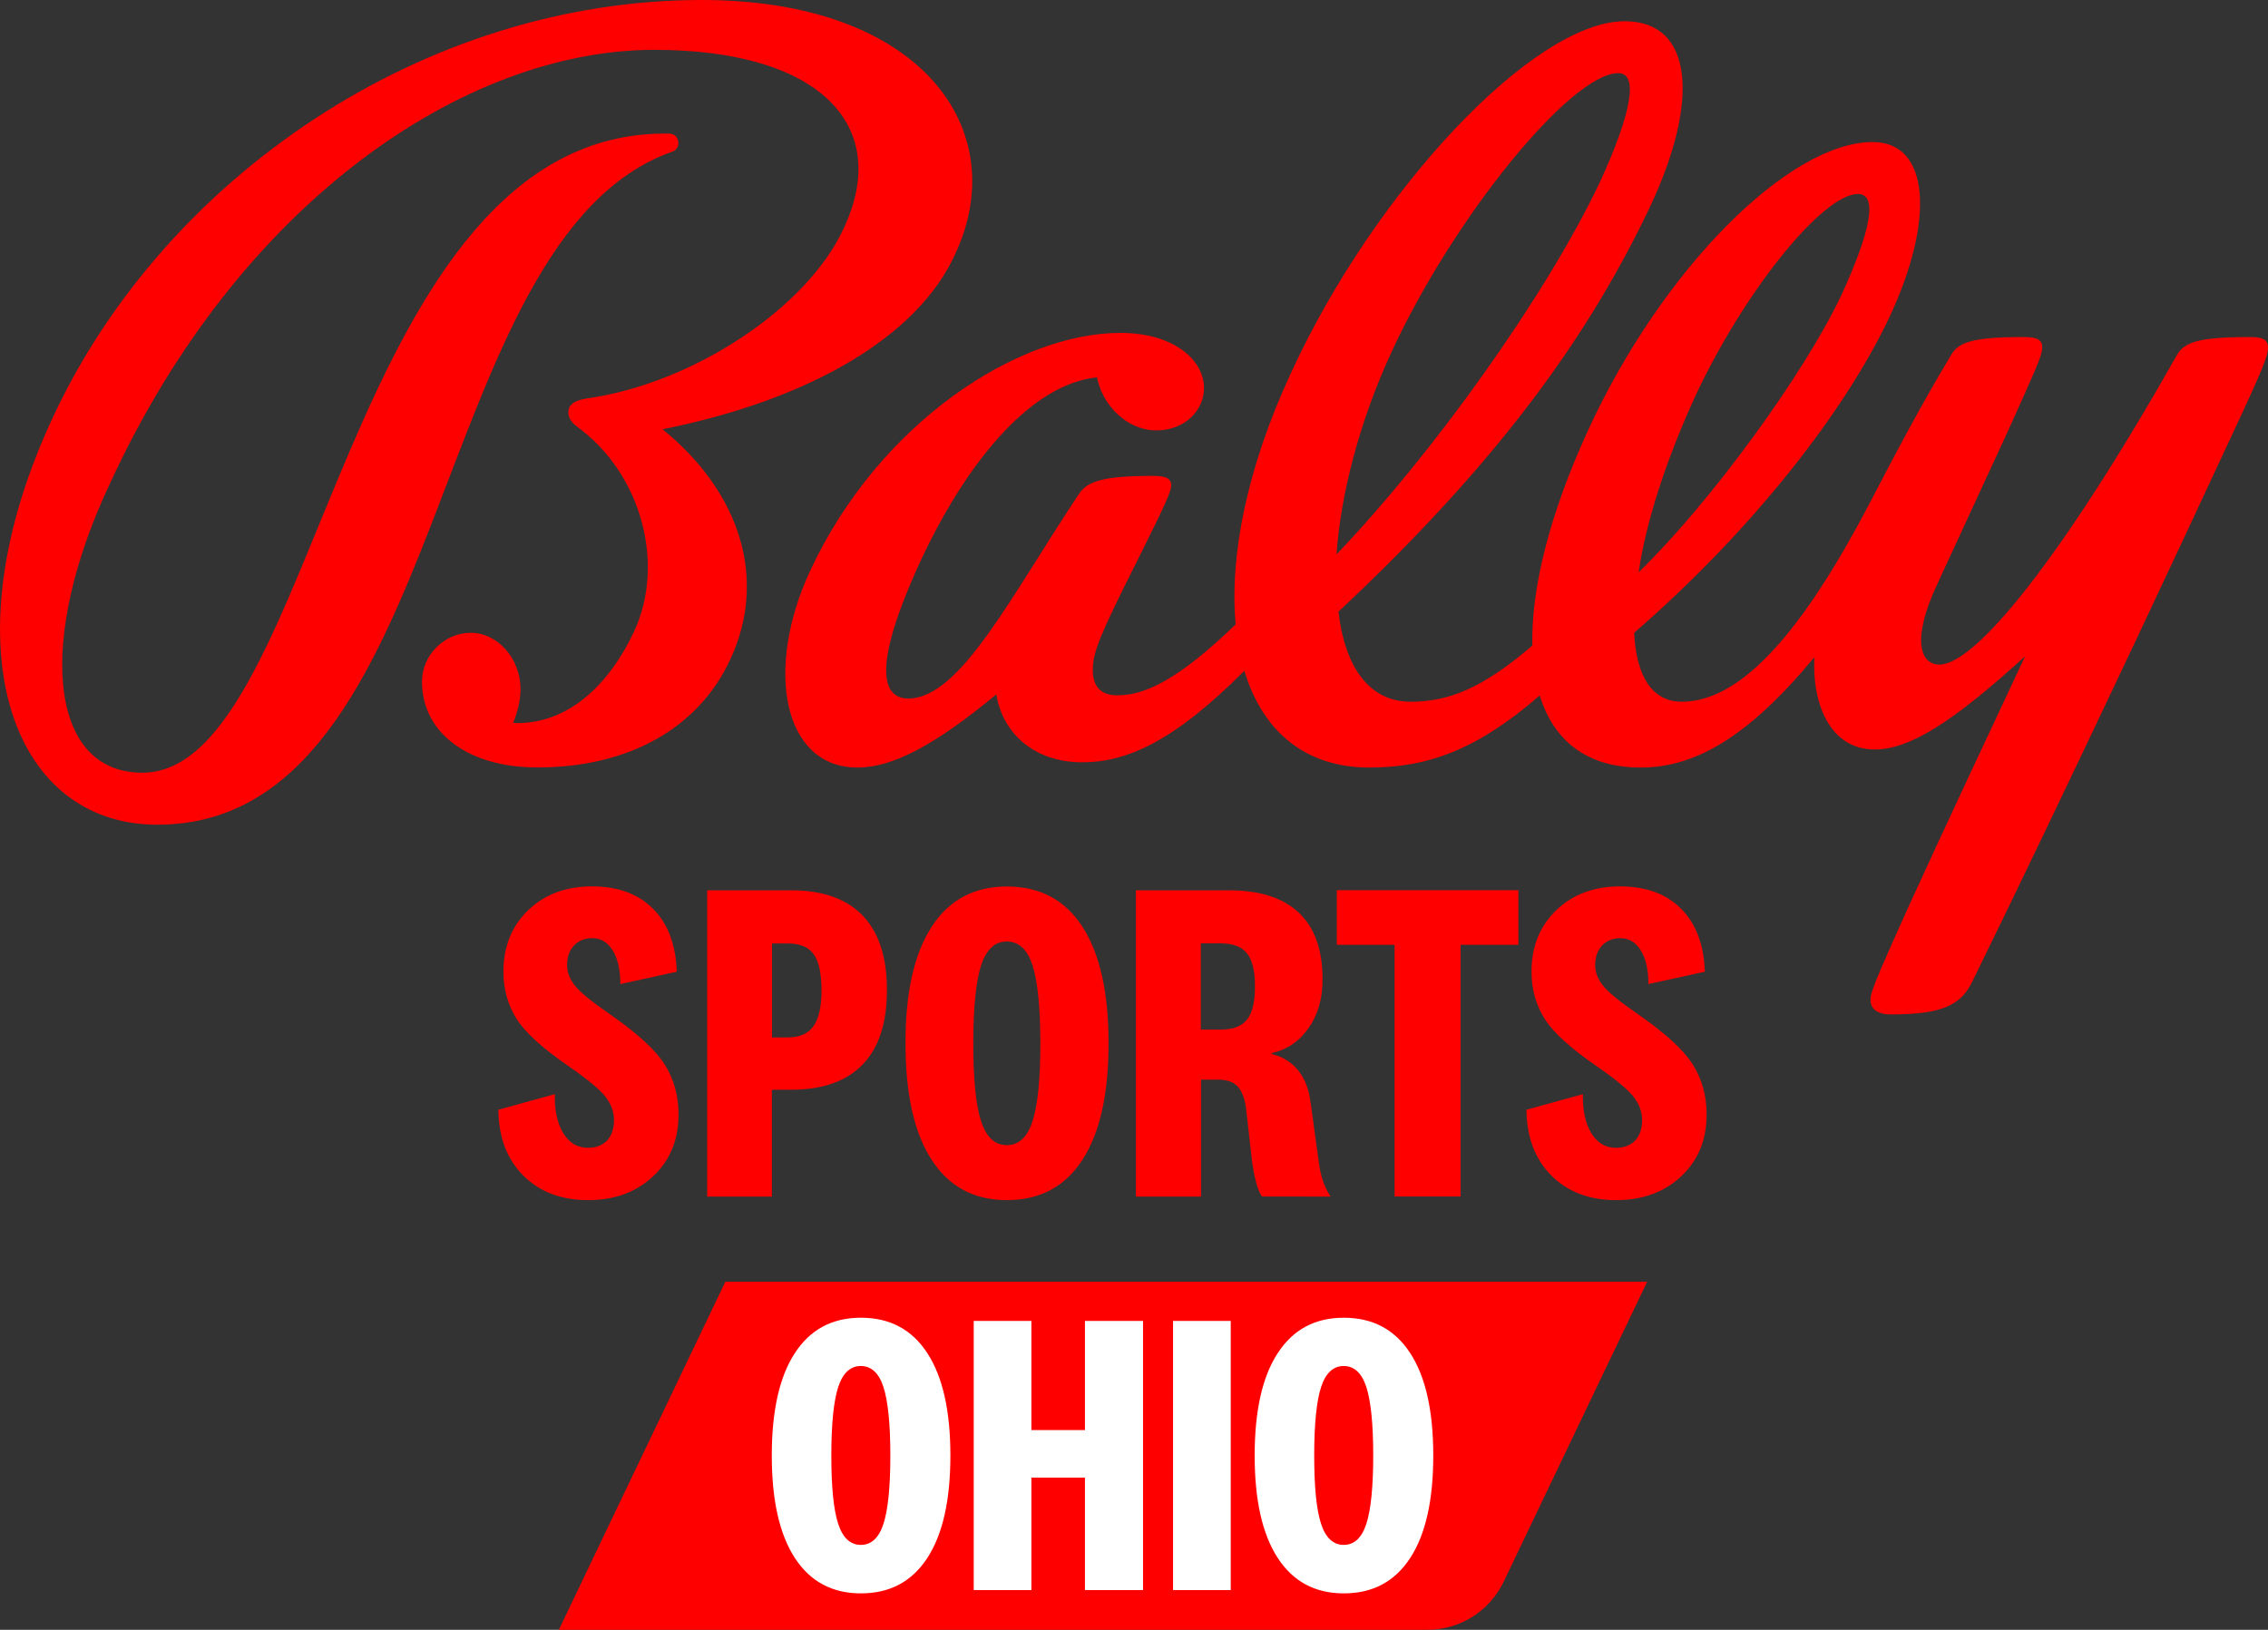 <?xml version="1.0" encoding="utf-8"?>
<!-- Generator: Adobe Illustrator 27.0.0, SVG Export Plug-In . SVG Version: 6.00 Build 0)  -->
<svg version="1.1" id="Layer_1" xmlns="http://www.w3.org/2000/svg" xmlns:xlink="http://www.w3.org/1999/xlink" x="0px" y="0px"
	 viewBox="0 0 2198.1 1579.8" style="enable-background:new 0 0 2198.1 1579.8;" xml:space="preserve">
<rect x="0" y="0" width="2198.1" height="1579.8" fill="#333333" stroke="none"/>
<style type="text/css">
	.st0{fill:#FF0000;}
	.st1{fill-rule:evenodd;clip-rule:evenodd;fill:#FF0000;}
	.st2{fill:#FFFFFF;}
</style>
<path class="st0" d="M1383.5,1579.8H541.6L703,1242.4h893.4l-139.2,291C1443.5,1561.8,1414.9,1579.8,1383.5,1579.8z"/>
<g>
	<path class="st1" d="M680.1,0c213.6,0,302,126.4,245.5,246.6c-35.9,79.1-139.7,140.7-283.5,169.5c76,61.6,101.7,145.9,65.7,223
		c-30.8,66.8-98.6,104.8-186.9,104.8c-67.8,0-111.9-33.9-111.9-83.2c0-25.7,21.6-47.3,47.2-47.3c26.7,0,48.3,25.7,48.3,54.5
		c0,11.3-3.1,22.6-7.2,32.9c47.2,2.1,89.4-29.8,117.1-88.4c30.8-65.8,7.2-153.1-54.4-198.3c-7.2-5.1-9.2-10.3-9.2-14.4
		c0-6.2,4.1-11.3,17.5-13.4C672,371.9,783,297.9,817.9,220.9c46.2-98.6-22.6-172.6-183.8-172.6c-183.8,0-402.6,147.9-527.9,421.2
		C36.4,617.4,45.6,749,138,749c171.5,0,194.1-624.7,510.5-619.5c10.3,0,12.3,14.4,3.1,17.5C412.3,231.2,438,799.4,152.4,799.4
		C8.4,799.3-51.1,622.6,51.6,403.8C159.4,172.6,410,0,680.1,0z"/>
	<path class="st1" d="M2180.7,326.7c-50.3,0-63.7,5.1-70.9,17.5c-110.9,196.2-195.1,300-230.1,300c-19.5,0-26.7-25.7-2.1-78.1
		c20.5-44.2,42.1-91.4,68.8-149c27.7-61.6,32.9-72.9,32.9-80.1s-4.1-10.3-17.5-10.3c-50.3,0-63.7,5.1-70.9,17.5
		c-30.8,51.4-54.4,96.6-80.1,145.9c-61.6,117.1-121.2,190.1-180.8,190.1c-28.8,0-44.2-24.7-46.2-66.8
		c117.1-101.7,205.4-216.8,247.5-306.2c44.2-94.5,39-169.5-16.4-169.5c-81.1,0-204.4,123.3-276.3,280.5
		c-37,81-54.7,152.4-53.5,207.6c-48.9,41.9-81.5,54.4-118.1,54.4c-40.1,0-63.7-33.9-69.8-87.3c159.2-149,244.4-271.2,302-392.5
		c48.3-102.7,42.1-179.8-24.6-179.8l0,0c-88.3,0-242.4,164.4-323.5,341.1c-42.6,91.9-59.6,177.1-53.5,243.5
		c-56.5,54.6-88.5,68.8-114.9,68.8c-16.4,0-23.6-9.2-23.6-24.7c0-17.5,8.2-36,39-97.6c1.5-3,2.9-5.9,4.3-8.6l2.7-5.4
		c24.8-49.8,30-61.5,30-67.2c0-6.2-4.1-9.2-17.5-9.2c-48.3,0-63.7,5.1-71.9,17.5c-65.7,98.6-115,198.3-165.4,198.3
		c-25.7,0-35.9-30.8,13.4-136.6c46.2-97.6,107.8-168.5,169.5-174.7c5.1,26.7,28.8,51.4,57.5,51.4c27.7,0,46.2-19.5,46.2-41.1
		c0-26.7-28.8-53.4-81.1-53.4c-99.6,0-234.2,87.3-300.9,231.2C740.7,649.4,759.2,744,831.1,744c33.9,0,75-21.6,134.5-70.9
		c6.2,38,37,65.8,83.2,65.8c43.7,0,89.4-20.6,157.2-88.7c17.5,58.3,58.8,93.8,121.1,93.8c56.6,0,104.4-17.1,165.2-69.9
		c13.5,44.3,46.2,69.9,97.7,69.9c52.4,0,103.7-28.8,168.4-106.9c-2.1,49.3,17.5,89.4,58.5,89.4c33.9,0,76-26.7,145.8-90.4
		c-39,83.2-78.1,166.4-111.9,240.4c-12.1,26.7-20.4,45.3-26,58.4l-1.3,2.9c-8.3,19.5-10.3,26-10.6,30.3v0.6c0,0.4,0,0.8,0,1.2
		c0,8.2,7.2,13.4,19.5,13.4c48.3,0,67.8-8.2,79.1-31.8c44.5-90.8,95.5-197.4,146.1-304.5l11.7-24.7c33-70,65.6-139.8,95.9-205
		c28.8-61.6,32.9-72.9,32.9-80.1C2198.1,329.8,2194,326.7,2180.7,326.7z M1641.5,387.3c48.3-104.8,125.3-199.3,159.2-199.3
		c19.5,0,12.3,36-15.4,96.6c-36,77.1-127.4,202.4-197.2,270.2C1595.2,506.5,1613.7,449,1641.5,387.3z M1348.7,341.1
		c59.6-129.5,173.6-270.2,219.8-270.2l0,0c19.5,0,13.3,38-18.5,106.9c-52.4,109.9-161.3,262-254.7,359.6
		C1299.4,479.8,1316.9,409.9,1348.7,341.1z"/>
</g>
<g>
	<path class="st0" d="M633,1140.2c-16.4,15.4-37.4,23.1-62.9,23.1c-26.1,0-47-7.9-62.9-23.8c-15.9-15.9-23.9-37.1-24.2-63.8
		l54.7-15.1c-0.3,15.7,2.4,28.3,8.2,37.8s13.7,14.2,23.8,14.2c8,0,14.2-2.4,18.7-7.1c4.4-4.7,6.7-11.4,6.7-20c0-7.7-2.7-15-8-22
		s-16.9-16.7-34.7-29.1c-26.1-17.8-43.3-33.4-51.8-46.9c-8.4-13.5-12.7-28.7-12.7-45.6c0-24.3,8-44.2,24-59.6
		c16-15.4,36.6-23.1,61.8-23.1s45,7.3,59.3,21.8c14.4,14.5,22,34.8,22.9,60.9l-54.7,12c0-13.6-2.4-24.5-7.3-32.5
		c-4.9-8-11.5-12-19.8-12c-7.4,0-13.3,2.4-17.8,7.1c-4.4,4.7-6.7,11.1-6.7,19.1c0,6.8,2.5,13.4,7.6,19.8c5,6.4,16.2,15.5,33.3,27.3
		c27,18.7,44.9,35.1,53.8,49.3c8.9,14.2,13.3,30.2,13.3,48C657.7,1104.8,649.4,1124.8,633,1140.2z"/>
	<path class="st0" d="M836.1,1031.8c-15.7,16.3-38.8,24.5-69.3,24.5h-18.7v103.6h-62.7V863h81.3c30.5,0,53.6,8.1,69.3,24.4
		s23.6,40.3,23.6,72C859.7,991.3,851.8,1015.5,836.1,1031.8z M788.6,924.9c-5-7-13.5-10.4-25.3-10.4h-15.1v91.1h15.1
		c11.6,0,19.9-3.6,25.1-10.9c5.2-7.3,7.8-18.9,7.8-34.9C796.1,943.4,793.6,931.8,788.6,924.9z"/>
	<path class="st0" d="M902.9,898.4c16.9-26.1,41.2-39.1,72.9-39.1c32,0,56.5,13,73.3,39.1c16.9,26.1,25.3,63.7,25.3,112.9
		c0,49.2-8.4,86.8-25.3,112.9s-41.3,39.1-73.3,39.1c-31.7,0-56-13-72.9-39.1s-25.3-63.7-25.3-112.9
		C877.5,962.1,886,924.5,902.9,898.4z M1000.7,935.7c-5-15.4-13.3-23.1-24.9-23.1c-11.6,0-19.9,7.7-24.9,23.1s-7.6,40.6-7.6,75.6
		s2.5,60.2,7.6,75.6c5,15.4,13.3,23.1,24.9,23.1c11.6,0,19.9-7.7,24.9-23.1s7.6-40.6,7.6-75.6
		C1008.2,976.3,1005.7,951.2,1000.7,935.7z"/>
	<path class="st0" d="M1223,1159.8c-2.1-3.3-3.9-7.5-5.3-12.7c-1.5-5.2-2.8-11.6-4-19.3l-6.2-54.7c-1.5-9.5-4.3-16.3-8.4-20.4
		s-10.4-6.2-18.7-6.2H1164v113.4h-63.1V863h90.2c29.9,0,52.5,7.3,67.8,21.8s22.9,36,22.9,64.5c0,18.7-4.5,34.4-13.6,47.3
		c-9,12.9-21,21-35.8,24.2v0.9c10.4,2.4,18.8,7.5,25.3,15.3s10.7,18.1,12.4,30.9l8,58.2c0.9,7.1,2.3,13.4,4.2,18.9
		s4.4,10.4,7.3,14.9L1223,1159.8L1223,1159.8L1223,1159.8z M1208.5,924c-5.2-6.4-13.7-9.6-25.6-9.6h-19.1V998h19.6
		c11.6,0,19.9-3.2,25.1-9.6s7.8-17.1,7.8-32.2C1216.3,941.1,1213.7,930.3,1208.5,924z"/>
	<path class="st0" d="M1415.6,1159.8h-64v-244h-56v-52.9h176v52.9h-56V1159.8z"/>
	<path class="st0" d="M1629.4,1140.2c-16.4,15.4-37.4,23.1-62.9,23.1c-26.1,0-47-7.9-62.9-23.8s-23.9-37.1-24.2-63.8l54.7-15.1
		c-0.3,15.7,2.4,28.3,8.2,37.8c5.8,9.5,13.7,14.2,23.8,14.2c8,0,14.2-2.4,18.7-7.1c4.4-4.7,6.7-11.4,6.7-20c0-7.7-2.7-15-8-22
		s-16.9-16.7-34.7-29.1c-26.1-17.8-43.3-33.4-51.8-46.9c-8.4-13.5-12.7-28.7-12.7-45.6c0-24.3,8-44.2,24-59.6s36.6-23.1,61.8-23.1
		c25.2,0,45,7.3,59.3,21.8c14.4,14.5,22,34.8,22.9,60.9l-54.7,12c0-13.6-2.4-24.5-7.3-32.5s-11.5-12-19.8-12
		c-7.4,0-13.3,2.4-17.8,7.1c-4.4,4.7-6.7,11.1-6.7,19.1c0,6.8,2.5,13.4,7.6,19.8c5,6.4,16.2,15.5,33.3,27.3
		c27,18.7,44.9,35.1,53.8,49.3c8.9,14.2,13.3,30.2,13.3,48C1654.1,1104.8,1645.8,1124.8,1629.4,1140.2z"/>
</g>
<g>
	<path class="st2" d="M770.3,1311.7c14.9-23,36.2-34.4,64.1-34.4c28.1,0,49.6,11.5,64.4,34.4c14.9,22.9,22.3,56,22.3,99.2
		s-7.4,76.3-22.3,99.2c-14.9,22.9-36.3,34.4-64.4,34.4c-27.9,0-49.2-11.5-64.1-34.4c-14.9-23-22.3-56-22.3-99.2
		C748,1367.6,755.4,1334.5,770.3,1311.7z M856.2,1344.4c-4.4-13.5-11.8-20.3-21.9-20.3s-17.5,6.8-21.9,20.3s-6.7,35.7-6.7,66.4
		s2.2,52.9,6.7,66.4c4.4,13.5,11.8,20.3,21.9,20.3s17.5-6.8,21.9-20.3s6.7-35.7,6.7-66.4S860.6,1358,856.2,1344.4z"/>
	<path class="st2" d="M999.6,1541.3h-55.9v-260.9h55.9v105.8h51.9v-105.8h56.3v260.9h-56.3v-109h-51.9V1541.3z"/>
	<path class="st2" d="M1136.9,1280.4h55.9v260.9h-55.9V1280.4z"/>
	<path class="st2" d="M1238.3,1311.7c14.9-23,36.2-34.4,64.1-34.4c28.1,0,49.6,11.5,64.4,34.4c14.9,22.9,22.3,56,22.3,99.2
		s-7.4,76.3-22.3,99.2c-14.9,22.9-36.3,34.4-64.4,34.4c-27.9,0-49.2-11.5-64.1-34.4c-14.9-23-22.3-56-22.3-99.2
		C1216,1367.6,1223.4,1334.5,1238.3,1311.7z M1324.2,1344.4c-4.4-13.5-11.8-20.3-21.9-20.3s-17.5,6.8-21.9,20.3s-6.7,35.7-6.7,66.4
		s2.2,52.9,6.7,66.4c4.4,13.5,11.8,20.3,21.9,20.3s17.5-6.8,21.9-20.3s6.7-35.7,6.7-66.4S1328.6,1358,1324.2,1344.4z"/>
</g>
</svg>
